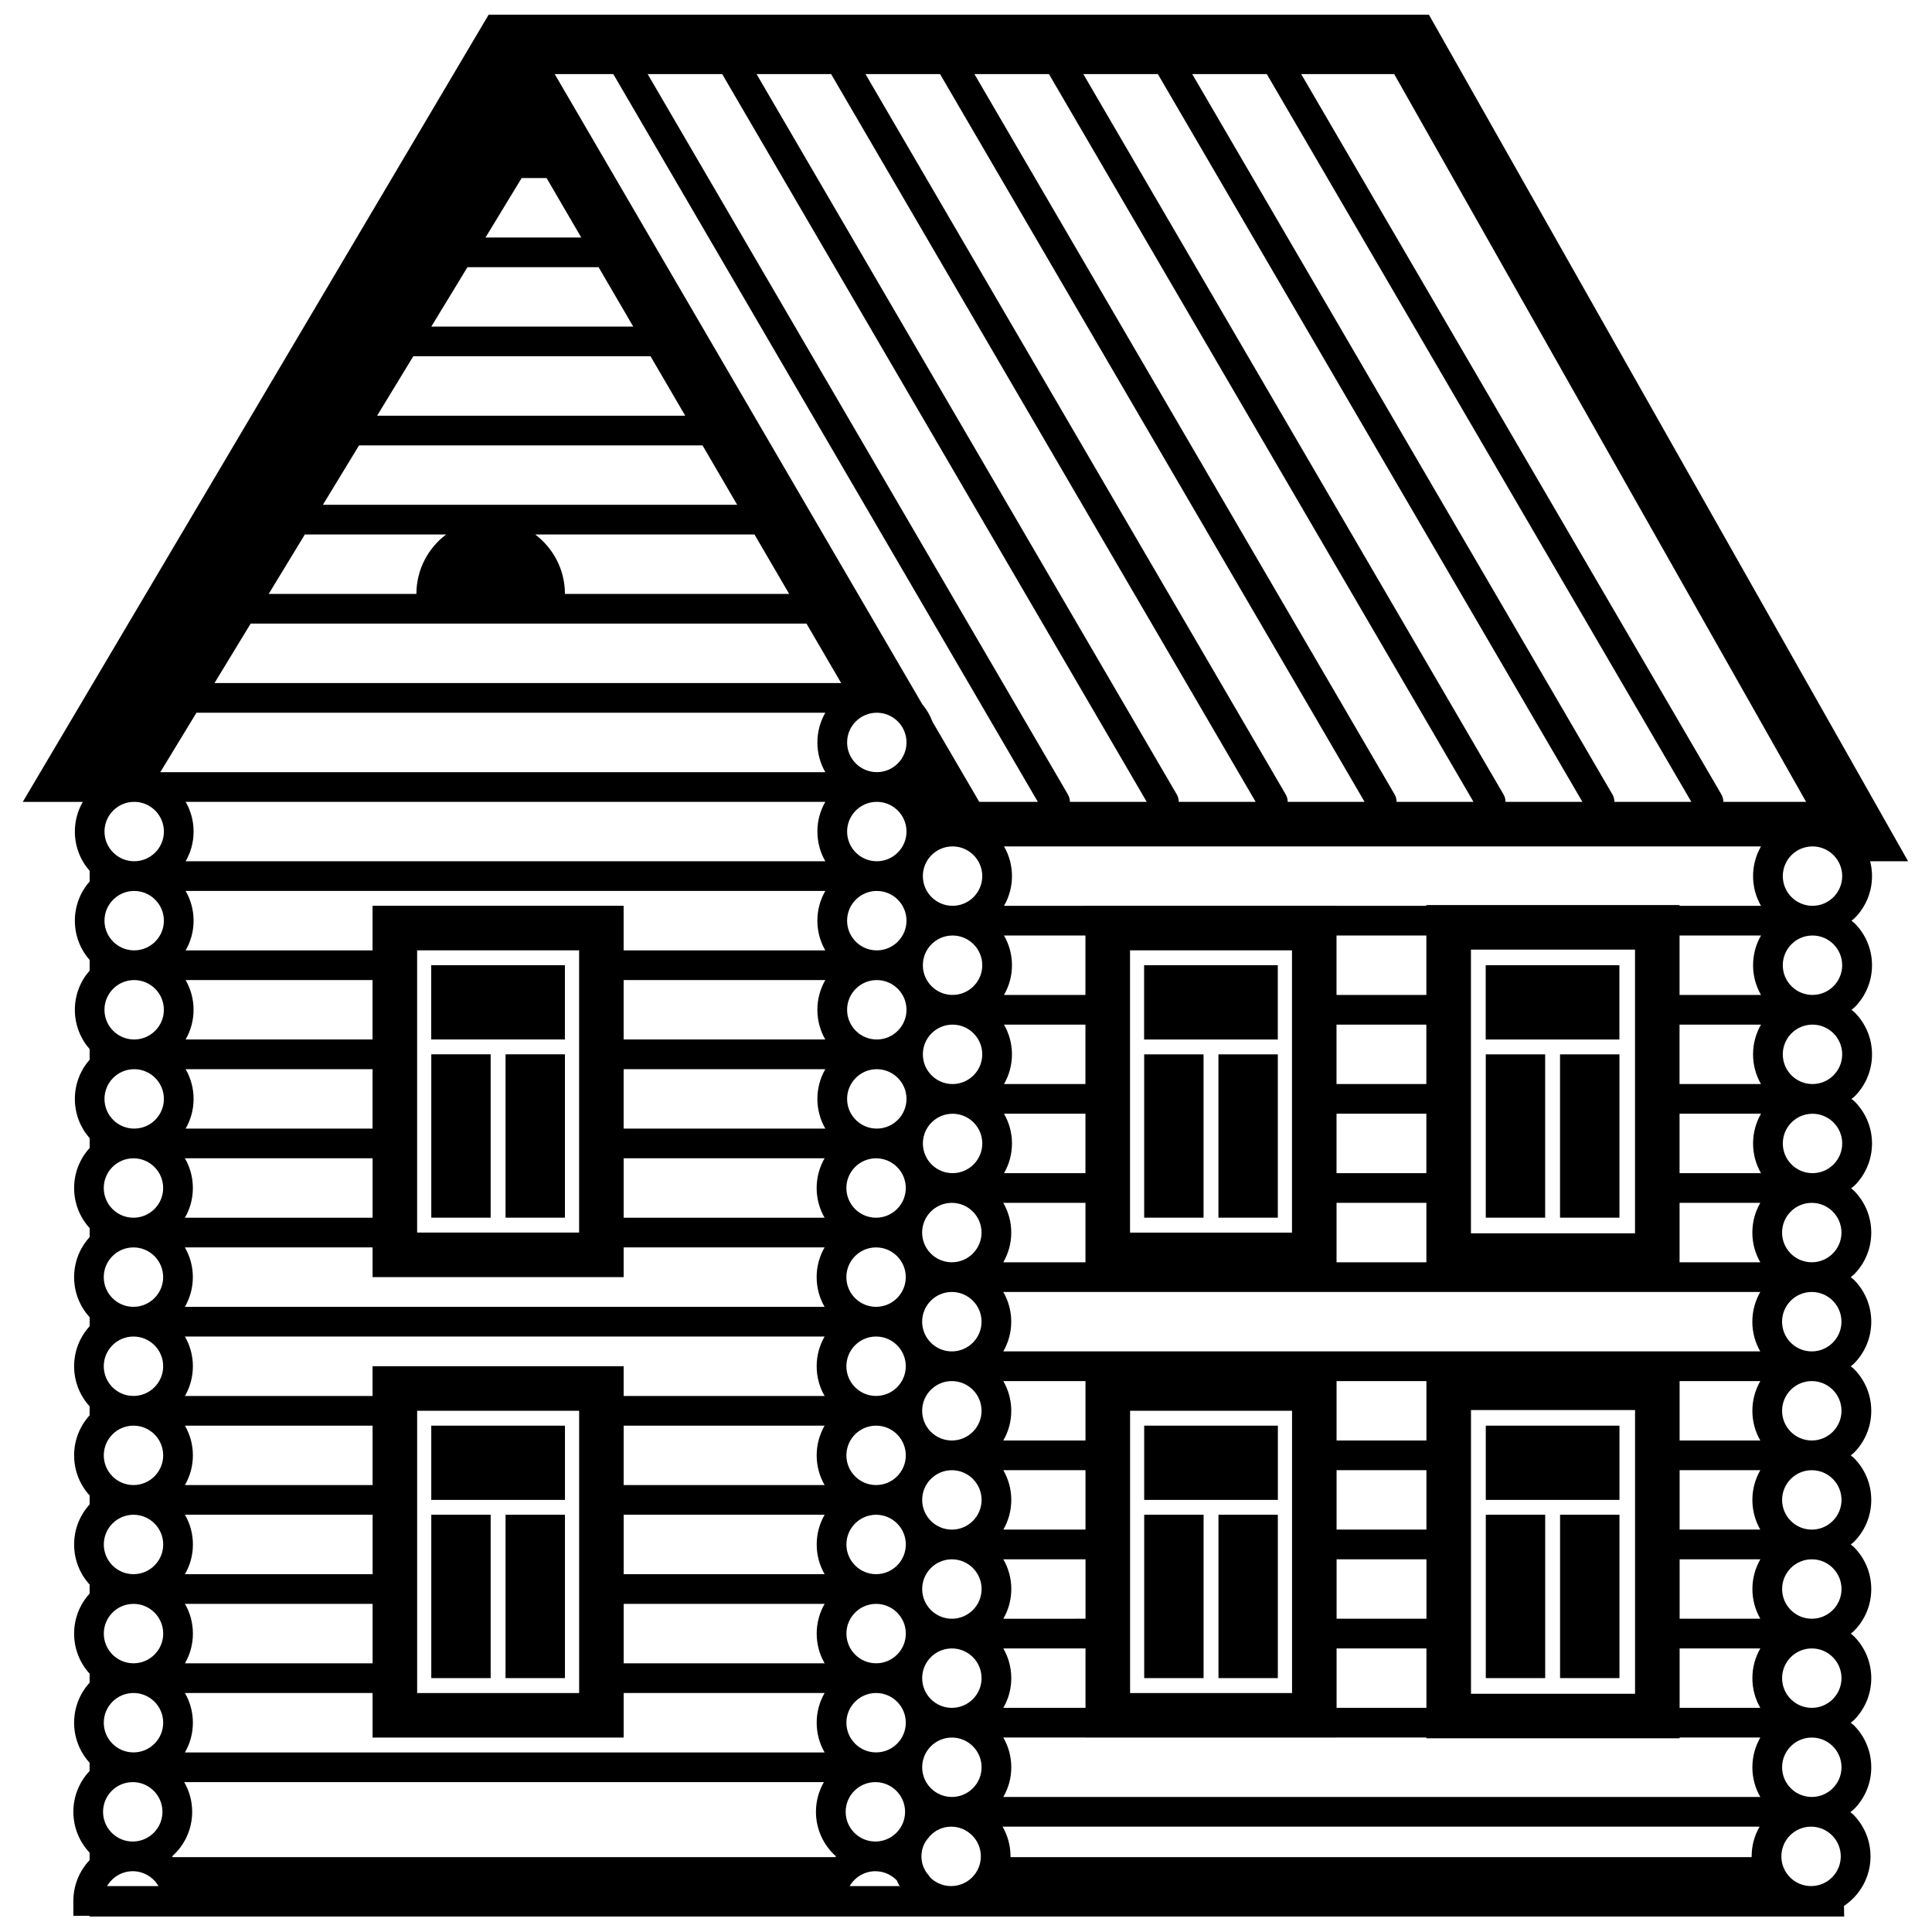 <?xml version="1.0" encoding="UTF-8"?>
<!-- Uploaded to: SVG Repo, www.svgrepo.com, Generator: SVG Repo Mixer Tools -->
<svg fill="#000000" width="800px" height="800px" version="1.1" viewBox="144 144 512 512" xmlns="http://www.w3.org/2000/svg">
 <path d="m167.75 651.9v-0.191h-4.309v-3.941c0-4.184 1.633-7.996 4.305-10.812v-1.984c-2.664-2.816-4.305-6.629-4.305-10.82 0-4.188 1.633-8 4.305-10.82v-2.184c-2.555-2.797-4.106-6.519-4.106-10.613 0-4.082 1.555-7.809 4.106-10.605v-2.398c-2.555-2.797-4.106-6.519-4.106-10.613 0-4.082 1.555-7.809 4.109-10.605v-2.391c-2.555-2.797-4.109-6.523-4.109-10.617 0-4.09 1.555-7.816 4.109-10.613v-2.383c-2.555-2.801-4.109-6.527-4.109-10.621 0-4.09 1.555-7.812 4.109-10.613v-2.379c-2.555-2.805-4.109-6.531-4.109-10.625 0-4.086 1.555-7.812 4.117-10.617v-2.375c-2.562-2.797-4.117-6.523-4.117-10.621 0-4.09 1.555-7.82 4.117-10.617v-2.375c-2.562-2.801-4.117-6.527-4.117-10.625 0-4.09 1.559-7.82 4.121-10.617l-0.004-2.598c-2.441-2.769-3.918-6.414-3.918-10.402 0-3.984 1.477-7.625 3.922-10.395l-0.004-2.812c-2.441-2.777-3.918-6.422-3.918-10.41 0-3.981 1.48-7.625 3.922-10.398v-2.809c-2.445-2.777-3.922-6.414-3.922-10.406 0-3.984 1.48-7.633 3.926-10.406l-0.004-2.801c-2.445-2.773-3.922-6.418-3.922-10.41 0-2.859 0.762-5.547 2.102-7.871h-15.906l123.46-208.61h249.18l126.99 224.35h-10.059c0.324 1.262 0.496 2.578 0.496 3.938 0 4.352-1.762 8.285-4.613 11.137l-0.82 0.676 0.82 0.672c2.852 2.852 4.613 6.785 4.613 11.133 0 4.348-1.762 8.285-4.613 11.133l-0.82 0.68 0.82 0.672c2.852 2.848 4.613 6.785 4.613 11.129 0 4.352-1.762 8.289-4.613 11.137l-0.82 0.676 0.82 0.672c2.852 2.852 4.613 6.789 4.613 11.133 0 4.352-1.762 8.285-4.613 11.137l-0.922 0.754 0.723 0.594c2.852 2.852 4.613 6.785 4.613 11.133 0 4.348-1.762 8.285-4.613 11.137l-0.824 0.676 0.824 0.672c2.852 2.848 4.613 6.785 4.613 11.129 0 4.352-1.762 8.289-4.613 11.137l-0.824 0.68 0.824 0.672c2.852 2.848 4.613 6.785 4.613 11.129 0 4.352-1.762 8.289-4.613 11.137l-0.824 0.676 0.824 0.672c2.852 2.852 4.613 6.785 4.613 11.133 0 4.352-1.762 8.285-4.613 11.137l-0.824 0.676 0.824 0.672c2.852 2.852 4.613 6.785 4.613 11.133 0 4.348-1.762 8.285-4.613 11.133l-0.824 0.68 0.824 0.672c2.852 2.848 4.613 6.785 4.613 11.129 0 4.352-1.762 8.289-4.613 11.137l-0.824 0.676 0.824 0.672c2.852 2.852 4.613 6.789 4.613 11.133 0 4.352-1.762 8.285-4.613 11.137l-0.922 0.754 0.723 0.594c2.852 2.852 4.613 6.785 4.613 11.133 0 5.473-2.789 10.289-7.027 13.113l0.047 2.828zm18.242-8.066-0.281-0.465c-1.418-2.094-3.816-3.477-6.523-3.477-2.719 0-5.117 1.383-6.527 3.477l-0.285 0.465zm195.65-1.527c-1.434-1.484-3.441-2.414-5.656-2.414-2.719 0-5.117 1.383-6.531 3.477l-0.281 0.465h13.25c-0.289-0.488-0.543-1-0.781-1.527zm22.293-6.348c0-4.34-3.531-7.875-7.871-7.875-2.211 0-4.203 0.914-5.766 2.609-0.055 0.137-0.117 0.27-0.242 0.352-1.199 1.293-1.863 3.027-1.863 4.914 0 1.883 0.656 3.609 1.914 4.996 0.133 0.129 0.207 0.293 0.285 0.473 1.426 1.477 3.441 2.402 5.672 2.402 4.34 0 7.871-3.527 7.871-7.871zm227.89 0c0-4.34-3.531-7.875-7.871-7.875-4.348 0-7.871 3.535-7.871 7.875 0 4.344 3.523 7.871 7.871 7.871 4.34 0 7.871-3.527 7.871-7.871zm-266.26 0.004c-3.269-2.887-5.328-7.106-5.328-11.812 0-2.859 0.762-5.547 2.102-7.871h-169.52c1.34 2.324 2.109 5.012 2.109 7.871 0 4.711-2.066 8.926-5.332 11.809 0.07 0.066 0.145 0.129 0.215 0.199h175.54c0.074-0.07 0.141-0.133 0.215-0.195zm242.64-0.004c0-2.867 0.762-5.555 2.106-7.879h-200.62c1.34 2.324 2.109 5.012 2.109 7.879 0 0.066-0.004 0.137-0.004 0.199h196.41v-0.199zm-421.15-11.809c0-4.34-3.531-7.871-7.871-7.871-4.348 0-7.871 3.531-7.871 7.871 0 4.344 3.523 7.871 7.871 7.871 4.34 0 7.871-3.527 7.871-7.871zm196.8 0c0-4.34-3.531-7.871-7.871-7.871-4.348 0-7.871 3.531-7.871 7.871 0 4.344 3.523 7.871 7.871 7.871 4.34 0 7.871-3.527 7.871-7.871zm20.277-11.809c0-4.34-3.531-7.871-7.871-7.871-4.344 0-7.871 3.531-7.871 7.871 0 4.344 3.527 7.871 7.871 7.871 4.34 0 7.871-3.527 7.871-7.871zm204.27 0c0-2.867 0.762-5.551 2.106-7.879h-21.391v0.207h-67.098v-0.207h-23.809v0.016h-66.539v-0.016h-21.781c1.34 2.328 2.113 5.012 2.113 7.879 0 2.871-0.773 5.559-2.113 7.871h200.61c-1.34-2.312-2.102-5-2.102-7.871zm23.617 0c0-4.34-3.531-7.871-7.871-7.871-4.348 0-7.871 3.531-7.871 7.871 0 4.344 3.523 7.871 7.871 7.871 4.34 0 7.871-3.527 7.871-7.871zm-271.59-11.809c0-2.859 0.762-5.547 2.102-7.871h-53.254v11.816h-66.539v-11.816h-49.73c1.34 2.324 2.109 5.012 2.109 7.871 0 2.875-0.77 5.562-2.109 7.879h169.53c-1.344-2.316-2.106-5.004-2.106-7.879zm-173.18 0c0-4.34-3.531-7.871-7.871-7.871-4.348 0-7.871 3.531-7.871 7.871 0 4.348 3.523 7.871 7.871 7.871 4.34 0 7.871-3.523 7.871-7.871zm196.8 0c0-4.34-3.531-7.871-7.871-7.871-4.348 0-7.871 3.531-7.871 7.871 0 4.348 3.523 7.871 7.871 7.871 4.34 0 7.871-3.523 7.871-7.871zm20.078-11.809c0-4.34-3.531-7.871-7.871-7.871-4.344 0-7.871 3.531-7.871 7.871 0 4.348 3.527 7.875 7.871 7.875 4.34 0 7.871-3.527 7.871-7.875zm27.543 7.875v-15.75h-21.781c1.34 2.324 2.113 5.012 2.113 7.875 0 2.871-0.773 5.559-2.113 7.875zm90.348 0v-15.75h-23.809v15.75zm86.383-7.875c0-2.863 0.762-5.551 2.106-7.875h-21.391v15.75h21.387c-1.34-2.316-2.102-5.004-2.102-7.875zm23.617 0c0-4.34-3.531-7.871-7.871-7.871-4.348 0-7.871 3.531-7.871 7.871 0 4.348 3.523 7.875 7.871 7.875 4.34 0 7.871-3.527 7.871-7.875zm-54.711 4.137v-75.188h-43.48v75.188zm-279.83-0.188v-74.801h-42.926v74.801zm188.93 0v-74.801h-42.922v74.801zm-228.11-3.953v-43.293h15.738v43.293zm19.68 0v-43.293h15.742v43.293zm169.25 0v-43.293h15.738v43.293zm19.68 0v-43.293h15.738v43.293zm70.848 0v-43.293h15.738v43.293zm19.68 0v-43.293h15.742v43.293zm-314.69-3.926v-15.754h-49.73c1.34 2.324 2.109 5.012 2.109 7.875 0 2.879-0.77 5.566-2.109 7.879zm117.69-7.879c0-2.863 0.762-5.551 2.106-7.875h-53.258v15.754h53.258c-1.344-2.312-2.106-5-2.106-7.879zm-173.18 0c0-4.34-3.531-7.871-7.871-7.871-4.348 0-7.871 3.531-7.871 7.871 0 4.348 3.523 7.875 7.871 7.875 4.34 0 7.871-3.527 7.871-7.875zm196.8 0c0-4.34-3.531-7.871-7.871-7.871-4.348 0-7.871 3.531-7.871 7.871 0 4.348 3.523 7.875 7.871 7.875 4.34 0 7.871-3.527 7.871-7.875zm20.078-11.805c0-4.344-3.531-7.875-7.871-7.875-4.344 0-7.871 3.531-7.871 7.875s3.527 7.871 7.871 7.871c4.34 0 7.871-3.527 7.871-7.871zm27.543 7.871v-15.754h-21.785c1.344 2.324 2.117 5.016 2.117 7.883 0 2.867-0.773 5.555-2.113 7.871zm90.348 0v-15.754h-23.809v15.754zm86.383-7.871c0-2.867 0.77-5.559 2.106-7.883h-21.391v15.754h21.387c-1.34-2.316-2.102-5.004-2.102-7.871zm23.617 0c0-4.344-3.531-7.875-7.871-7.875-4.348 0-7.871 3.531-7.871 7.875s3.523 7.871 7.871 7.871c4.34 0 7.871-3.527 7.871-7.871zm-444.77-11.809c0-4.34-3.531-7.875-7.871-7.875-4.348 0-7.871 3.535-7.871 7.875 0 4.344 3.523 7.871 7.871 7.871 4.34 0 7.871-3.527 7.871-7.871zm55.492 7.871v-15.75h-49.73c1.34 2.324 2.109 5.012 2.109 7.879 0 2.871-0.77 5.555-2.109 7.871zm117.69-7.871c0-2.867 0.762-5.555 2.106-7.879h-53.258v15.75h53.254c-1.34-2.316-2.102-5-2.102-7.871zm23.617 0c0-4.34-3.531-7.875-7.871-7.875-4.348 0-7.871 3.535-7.871 7.875 0 4.344 3.523 7.871 7.871 7.871 4.34 0 7.871-3.527 7.871-7.871zm20.078-11.809c0-4.34-3.531-7.871-7.871-7.871-4.344 0-7.871 3.531-7.871 7.871 0 4.344 3.527 7.871 7.871 7.871 4.34 0 7.871-3.527 7.871-7.871zm227.89 0c0-4.34-3.531-7.871-7.871-7.871-4.348 0-7.871 3.531-7.871 7.871 0 4.344 3.523 7.871 7.871 7.871 4.34 0 7.871-3.527 7.871-7.871zm-200.35 7.867v-15.746h-21.781c1.34 2.324 2.113 5.012 2.113 7.879 0 2.871-0.77 5.559-2.106 7.867zm90.348 0v-15.746h-23.809v15.746zm86.383-7.867c0-2.867 0.762-5.555 2.106-7.879h-21.391v15.746h21.379c-1.332-2.309-2.094-4.996-2.094-7.867zm-350.11 0.004v-19.684h35.43v19.684zm188.93 0v-19.684h35.43v19.684zm90.527 0v-19.684h35.43v19.684zm-350.5-11.812c0-4.34-3.531-7.871-7.871-7.871-4.348 0-7.871 3.531-7.871 7.871 0 4.344 3.523 7.871 7.871 7.871 4.34 0 7.871-3.527 7.871-7.871zm55.492 7.871v-15.742h-49.73c1.34 2.324 2.109 5.012 2.109 7.871 0 2.871-0.77 5.559-2.109 7.871zm117.69-7.871c0-2.859 0.762-5.547 2.102-7.871h-53.254v15.742h53.254c-1.34-2.312-2.102-5-2.102-7.871zm23.617 0c0-4.34-3.531-7.871-7.871-7.871-4.348 0-7.871 3.531-7.871 7.871 0 4.344 3.523 7.871 7.871 7.871 4.34 0 7.871-3.527 7.871-7.871zm20.078-11.809c0-4.34-3.531-7.871-7.871-7.871-4.344 0-7.871 3.531-7.871 7.871 0 4.348 3.527 7.871 7.871 7.871 4.34 0 7.871-3.523 7.871-7.871zm27.543 7.871v-15.746h-21.781c1.34 2.324 2.113 5.012 2.113 7.875 0 2.871-0.773 5.559-2.113 7.871zm90.348 0v-15.746h-23.809v15.746zm86.383-7.871c0-2.863 0.762-5.551 2.106-7.875h-21.391v15.746h21.387c-1.34-2.312-2.102-5-2.102-7.871zm23.617 0c0-4.34-3.531-7.871-7.871-7.871-4.348 0-7.871 3.531-7.871 7.871 0 4.348 3.523 7.871 7.871 7.871 4.34 0 7.871-3.523 7.871-7.871zm-389.28-3.93v-7.883h66.539v7.883h53.258c-1.344-2.316-2.106-5-2.106-7.879 0-2.859 0.762-5.547 2.102-7.871h-169.52c1.34 2.324 2.109 5.012 2.109 7.871 0 2.879-0.77 5.562-2.109 7.879zm-55.492-7.879c0-4.34-3.531-7.871-7.871-7.871-4.348 0-7.871 3.531-7.871 7.871 0 4.348 3.523 7.875 7.871 7.875 4.34 0 7.871-3.527 7.871-7.875zm196.8 0c0-4.34-3.531-7.871-7.871-7.871-4.348 0-7.871 3.531-7.871 7.871 0 4.348 3.523 7.875 7.871 7.875 4.34 0 7.871-3.527 7.871-7.875zm20.078-11.809c0-4.34-3.531-7.871-7.871-7.871-4.344 0-7.871 3.531-7.871 7.871 0 4.348 3.527 7.875 7.871 7.875 4.34 0 7.871-3.527 7.871-7.875zm204.27 0c0-2.863 0.762-5.551 2.106-7.875h-200.62c1.34 2.324 2.113 5.012 2.113 7.875 0 2.871-0.773 5.559-2.113 7.875h200.61c-1.34-2.316-2.102-5.004-2.102-7.875zm23.617 0c0-4.34-3.531-7.871-7.871-7.871-4.348 0-7.871 3.531-7.871 7.871 0 4.348 3.523 7.875 7.871 7.875 4.34 0 7.871-3.527 7.871-7.875zm-271.59-11.805c0-2.863 0.762-5.551 2.102-7.875h-53.246v7.879h-66.539v-7.879h-49.738c1.34 2.324 2.109 5.012 2.109 7.875 0 2.875-0.77 5.562-2.109 7.875h169.53c-1.344-2.312-2.106-5-2.106-7.875zm-173.18 0c0-4.344-3.531-7.875-7.871-7.875-4.348 0-7.871 3.531-7.871 7.875s3.523 7.871 7.871 7.871c4.34 0 7.871-3.527 7.871-7.871zm196.8 0c0-4.344-3.531-7.875-7.871-7.875-4.348 0-7.871 3.531-7.871 7.875s3.523 7.871 7.871 7.871c4.34 0 7.871-3.527 7.871-7.871zm20.078-11.809c0-4.34-3.531-7.875-7.871-7.875-4.344 0-7.871 3.535-7.871 7.875 0 4.344 3.527 7.871 7.871 7.871 4.34 0 7.871-3.527 7.871-7.871zm27.543 7.871v-15.754h-21.785c1.344 2.324 2.117 5.016 2.117 7.883 0 2.871-0.773 5.555-2.113 7.871zm90.348 0v-15.754h-23.809v15.754zm86.383-7.871c0-2.867 0.77-5.559 2.106-7.883h-21.391v15.754h21.387c-1.34-2.316-2.102-5-2.102-7.871zm23.617 0c0-4.34-3.531-7.875-7.871-7.875-4.348 0-7.871 3.535-7.871 7.875 0 4.344 3.523 7.871 7.871 7.871 4.34 0 7.871-3.527 7.871-7.871zm-54.711 0.199v-75.188h-43.48v75.188zm-90.906-0.191v-74.797h-42.922v74.797zm-188.92-0.004v-74.801h-42.926v74.801zm-54.73-3.938v-15.754h-49.738c1.34 2.324 2.109 5.012 2.109 7.879 0 2.875-0.77 5.562-2.109 7.875zm117.68-7.875c0-2.867 0.762-5.555 2.106-7.879h-53.25v15.754h53.25c-1.344-2.312-2.106-5-2.106-7.875zm-173.18 0c0-4.34-3.531-7.871-7.871-7.871-4.348 0-7.871 3.531-7.871 7.871 0 4.344 3.523 7.871 7.871 7.871 4.34 0 7.871-3.527 7.871-7.871zm196.8 0c0-4.34-3.531-7.871-7.871-7.871-4.348 0-7.871 3.531-7.871 7.871 0 4.344 3.523 7.871 7.871 7.871 4.34 0 7.871-3.527 7.871-7.871zm63.176 7.867v-43.293h15.738v43.293zm19.68 0v-43.293h15.738v43.293zm70.848 0v-43.293h15.738v43.293zm19.68 0v-43.293h15.742v43.293zm-299.13-0.008v-43.289h15.738v43.289zm19.68 0v-43.289h15.738v43.289zm126.34-19.668c0-4.34-3.531-7.871-7.871-7.871-4.344 0-7.871 3.531-7.871 7.871 0 4.344 3.527 7.871 7.871 7.871 4.34 0 7.871-3.527 7.871-7.871zm227.89 0c0-4.34-3.531-7.871-7.871-7.871-4.348 0-7.871 3.531-7.871 7.871 0 4.344 3.523 7.871 7.871 7.871 4.34 0 7.871-3.527 7.871-7.871zm-200.55 7.867v-15.75h-21.586c1.344 2.324 2.117 5.016 2.117 7.883 0 2.871-0.77 5.559-2.106 7.867zm90.348 0v-15.75h-23.809v15.75zm86.582-7.867c0-2.867 0.77-5.559 2.106-7.883h-21.59v15.75h21.578c-1.332-2.309-2.094-4.996-2.094-7.867zm-421.15-11.809c0-4.34-3.531-7.871-7.871-7.871-4.344 0-7.871 3.531-7.871 7.871 0 4.348 3.527 7.871 7.871 7.871 4.34 0 7.871-3.523 7.871-7.871zm55.301 7.871v-15.746h-49.539c1.34 2.324 2.109 5.012 2.109 7.875 0 2.871-0.77 5.559-2.109 7.871zm117.88-7.871c0-2.863 0.762-5.551 2.106-7.875h-53.449v15.746h53.445c-1.34-2.312-2.102-5-2.102-7.871zm23.617 0c0-4.34-3.531-7.871-7.871-7.871-4.348 0-7.871 3.531-7.871 7.871 0 4.348 3.523 7.871 7.871 7.871 4.34 0 7.871-3.523 7.871-7.871zm20.078-11.809c0-4.34-3.531-7.871-7.871-7.871-4.344 0-7.871 3.531-7.871 7.871 0 4.348 3.527 7.875 7.871 7.875 4.34 0 7.871-3.527 7.871-7.875zm227.89 0c0-4.34-3.531-7.871-7.871-7.871-4.348 0-7.871 3.531-7.871 7.871 0 4.348 3.523 7.875 7.871 7.875 4.34 0 7.871-3.527 7.871-7.875zm-200.55 7.867v-15.742h-21.582c1.34 2.324 2.113 5.012 2.113 7.875 0 2.871-0.77 5.559-2.106 7.867zm90.348 0v-15.742h-23.809v15.742zm86.582-7.867c0-2.863 0.762-5.551 2.106-7.875h-21.59v15.742h21.578c-1.332-2.309-2.094-4.996-2.094-7.867zm-161.38-3.93v-19.684h35.43v19.684zm90.527 0v-19.684h35.43v19.684zm-350.3-7.879c0-4.34-3.531-7.871-7.871-7.871-4.344 0-7.871 3.531-7.871 7.871 0 4.348 3.527 7.875 7.871 7.875 4.34 0 7.871-3.527 7.871-7.875zm55.301 7.875v-15.75h-49.539c1.34 2.324 2.109 5.012 2.109 7.875 0 2.871-0.77 5.559-2.109 7.875zm15.547 0v-19.688h35.43v19.688zm102.34-7.875c0-2.863 0.762-5.551 2.106-7.875h-53.449v15.75h53.445c-1.34-2.316-2.102-5.004-2.102-7.875zm23.617 0c0-4.34-3.531-7.871-7.871-7.871-4.348 0-7.871 3.531-7.871 7.871 0 4.348 3.523 7.875 7.871 7.875 4.34 0 7.871-3.527 7.871-7.875zm20.078-11.805c0-4.344-3.531-7.875-7.871-7.875-4.344 0-7.871 3.531-7.871 7.875s3.527 7.871 7.871 7.871c4.34 0 7.871-3.527 7.871-7.871zm27.344 7.871v-15.75h-21.582c1.34 2.324 2.113 5.012 2.113 7.879 0 2.867-0.773 5.555-2.113 7.871zm90.348 0v-15.75h-23.809v15.75zm86.582-7.871c0-2.867 0.762-5.555 2.106-7.879h-21.59v15.75h21.586c-1.34-2.316-2.102-5.004-2.102-7.871zm23.617 0c0-4.344-3.531-7.875-7.871-7.875-4.348 0-7.871 3.531-7.871 7.875s3.523 7.871 7.871 7.871c4.34 0 7.871-3.527 7.871-7.871zm-444.77-11.809c0-4.34-3.531-7.875-7.871-7.875-4.344 0-7.871 3.535-7.871 7.875 0 4.344 3.527 7.871 7.871 7.871 4.34 0 7.871-3.527 7.871-7.871zm55.301 7.871v-11.82h66.539v11.82h53.445c-1.34-2.316-2.102-5-2.102-7.871 0-2.859 0.762-5.547 2.102-7.875h-169.52c1.34 2.328 2.109 5.016 2.109 7.875 0 2.871-0.77 5.555-2.109 7.871zm141.5-7.871c0-4.34-3.531-7.875-7.871-7.875-4.348 0-7.871 3.535-7.871 7.875 0 4.344 3.523 7.871 7.871 7.871 4.34 0 7.871-3.527 7.871-7.871zm20.078-11.809c0-4.34-3.531-7.871-7.871-7.871-4.344 0-7.871 3.531-7.871 7.871 0 4.344 3.527 7.871 7.871 7.871 4.34 0 7.871-3.527 7.871-7.871zm27.344 7.871v-0.004h66.539v0.004h23.809v-0.203h67.098v0.203h21.586c-1.34-2.312-2.102-5-2.102-7.871 0-2.859 0.762-5.547 2.102-7.871h-200.61c1.34 2.324 2.113 5.012 2.113 7.871 0 2.871-0.773 5.559-2.113 7.871zm200.55-7.871c0-4.34-3.531-7.871-7.871-7.871-4.348 0-7.871 3.531-7.871 7.871 0 4.344 3.523 7.871 7.871 7.871 4.34 0 7.871-3.527 7.871-7.871zm-271.59-11.809c0-2.859 0.762-5.547 2.102-7.871h-169.52c1.34 2.324 2.109 5.012 2.109 7.871 0 2.875-0.77 5.562-2.109 7.879h169.53c-1.344-2.316-2.106-5.004-2.106-7.879zm-173.18 0c0-4.34-3.531-7.871-7.871-7.871-4.344 0-7.871 3.531-7.871 7.871 0 4.344 3.527 7.871 7.871 7.871 4.34 0 7.871-3.527 7.871-7.871zm196.8 0c0-4.34-3.531-7.871-7.871-7.871-4.348 0-7.871 3.531-7.871 7.871 0 4.344 3.523 7.871 7.871 7.871 4.34 0 7.871-3.527 7.871-7.871zm34.805-7.867-112.51-192.87h-15.523l97.418 167.02c1.145 1.359 2.062 2.918 2.691 4.613l12.383 21.211c0.004 0.012 0.008 0.02 0.016 0.031zm28.859 0-112.51-192.87h-19.75l111.36 190.89c0.359 0.625 0.535 1.309 0.535 1.984zm28.863 0-112.51-192.87h-19.754l111.35 190.89c0.363 0.625 0.535 1.309 0.535 1.984zm28.871 0-112.51-192.87h-19.762l111.36 190.89c0.359 0.625 0.535 1.309 0.535 1.984zm28.859 0-112.51-192.87h-19.75l111.35 190.89c0.363 0.625 0.535 1.309 0.535 1.984zm28.863 0-112.51-192.87h-19.754l111.35 190.89c0.363 0.625 0.535 1.309 0.535 1.984zm28.867 0-112.51-192.87h-19.758l111.35 190.89c0.363 0.625 0.535 1.309 0.535 1.984zm20.176 0v-0.004h10.234l-109.16-192.87h-24.645l111.35 190.89c0.363 0.625 0.535 1.309 0.535 1.984zm-251.78-15.75c0-2.859 0.762-5.547 2.102-7.871h-166.66l-9.402 15.461c-0.062 0.098-0.125 0.199-0.188 0.289h176.25c-1.344-2.316-2.106-5-2.106-7.879zm23.617 0c0-4.34-3.531-7.871-7.871-7.871-4.348 0-7.871 3.531-7.871 7.871 0 4.348 3.523 7.875 7.871 7.875 4.34 0 7.871-3.527 7.871-7.875zm-17.316-15.738-9.191-15.754h-147.3l-9.582 15.754zm-104.69-39.371h-37.441l-9.578 15.75h39.141c0-6.434 3.098-12.152 7.879-15.75zm90.91 15.75-9.191-15.75h-58.121c4.781 3.598 7.883 9.316 7.883 15.75zm-13.777-23.617-9.188-15.746h-91.023l-9.578 15.746zm-13.773-23.613-9.191-15.75h-62.875l-9.582 15.75zm-13.777-23.617-9.184-15.746h-34.746l-9.578 15.746zm-13.777-23.609-9.188-15.758h-6.598l-9.586 15.758z" fill-rule="evenodd"/>
</svg>